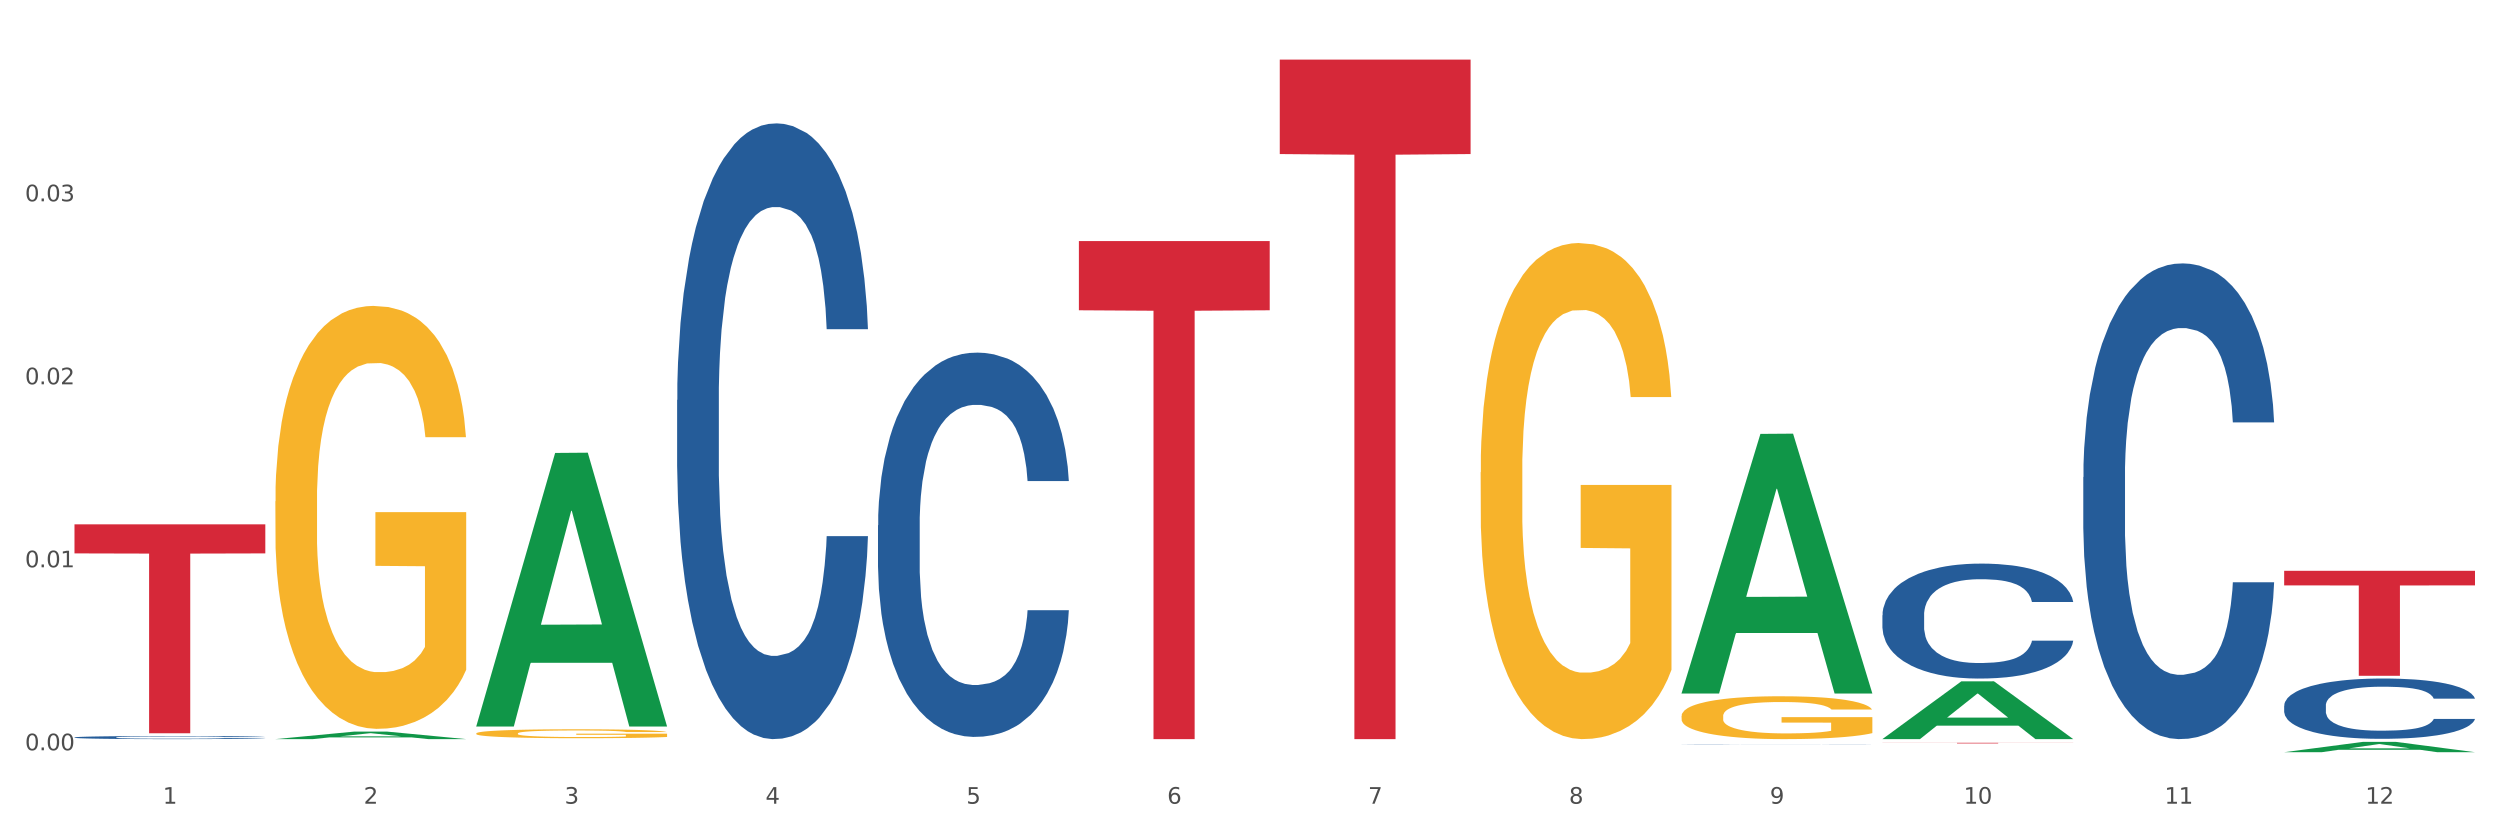 <?xml version="1.0" encoding="utf-8" standalone="no"?>
<!DOCTYPE svg PUBLIC "-//W3C//DTD SVG 1.1//EN"
  "http://www.w3.org/Graphics/SVG/1.1/DTD/svg11.dtd">
<svg xmlns:xlink="http://www.w3.org/1999/xlink" width="1080pt" height="360pt" viewBox="0 0 1080 360" xmlns="http://www.w3.org/2000/svg" version="1.1">
 <rect x="0" y="0" width="1080" height="360" fill="#333333" stroke="none"/>
 <defs>
  <style type="text/css">*{stroke-linejoin: round; stroke-linecap: butt}</style>
 </defs>
 <g id="figure_1">
  <g id="patch_1">
   <path d="M 0 360 
L 1080 360 
L 1080 0 
L 0 0 
z
" style="fill: #ffffff; stroke: #ffffff; stroke-linejoin: miter"/>
  </g>
  <g id="axes_1">
   <g id="matplotlib.axis_1">
    <g id="xtick_1">
     <g id="text_1">
      <!-- 1 -->
      <g style="fill: #4d4d4d" transform="translate(70.342 347.204) scale(0.096 -0.096)">
       <defs>
        <path id="DejaVuSans-31" d="M 794 531 
L 1825 531 
L 1825 4091 
L 703 3866 
L 703 4441 
L 1819 4666 
L 2450 4666 
L 2450 531 
L 3481 531 
L 3481 0 
L 794 0 
L 794 531 
z
" transform="scale(0.016)"/>
       </defs>
       <use xlink:href="#DejaVuSans-31"/>
      </g>
     </g>
    </g>
    <g id="xtick_2">
     <g id="text_2">
      <!-- 2 -->
      <g style="fill: #4d4d4d" transform="translate(157.122 347.204) scale(0.096 -0.096)">
       <defs>
        <path id="DejaVuSans-32" d="M 1228 531 
L 3431 531 
L 3431 0 
L 469 0 
L 469 531 
Q 828 903 1448 1529 
Q 2069 2156 2228 2338 
Q 2531 2678 2651 2914 
Q 2772 3150 2772 3378 
Q 2772 3750 2511 3984 
Q 2250 4219 1831 4219 
Q 1534 4219 1204 4116 
Q 875 4013 500 3803 
L 500 4441 
Q 881 4594 1212 4672 
Q 1544 4750 1819 4750 
Q 2544 4750 2975 4387 
Q 3406 4025 3406 3419 
Q 3406 3131 3298 2873 
Q 3191 2616 2906 2266 
Q 2828 2175 2409 1742 
Q 1991 1309 1228 531 
z
" transform="scale(0.016)"/>
       </defs>
       <use xlink:href="#DejaVuSans-32"/>
      </g>
     </g>
    </g>
    <g id="xtick_3">
     <g id="text_3">
      <!-- 3 -->
      <g style="fill: #4d4d4d" transform="translate(243.902 347.204) scale(0.096 -0.096)">
       <defs>
        <path id="DejaVuSans-33" d="M 2597 2516 
Q 3050 2419 3304 2112 
Q 3559 1806 3559 1356 
Q 3559 666 3084 287 
Q 2609 -91 1734 -91 
Q 1441 -91 1130 -33 
Q 819 25 488 141 
L 488 750 
Q 750 597 1062 519 
Q 1375 441 1716 441 
Q 2309 441 2620 675 
Q 2931 909 2931 1356 
Q 2931 1769 2642 2001 
Q 2353 2234 1838 2234 
L 1294 2234 
L 1294 2753 
L 1863 2753 
Q 2328 2753 2575 2939 
Q 2822 3125 2822 3475 
Q 2822 3834 2567 4026 
Q 2313 4219 1838 4219 
Q 1578 4219 1281 4162 
Q 984 4106 628 3988 
L 628 4550 
Q 988 4650 1302 4700 
Q 1616 4750 1894 4750 
Q 2613 4750 3031 4423 
Q 3450 4097 3450 3541 
Q 3450 3153 3228 2886 
Q 3006 2619 2597 2516 
z
" transform="scale(0.016)"/>
       </defs>
       <use xlink:href="#DejaVuSans-33"/>
      </g>
     </g>
    </g>
    <g id="xtick_4">
     <g id="text_4">
      <!-- 4 -->
      <g style="fill: #4d4d4d" transform="translate(330.683 347.204) scale(0.096 -0.096)">
       <defs>
        <path id="DejaVuSans-34" d="M 2419 4116 
L 825 1625 
L 2419 1625 
L 2419 4116 
z
M 2253 4666 
L 3047 4666 
L 3047 1625 
L 3713 1625 
L 3713 1100 
L 3047 1100 
L 3047 0 
L 2419 0 
L 2419 1100 
L 313 1100 
L 313 1709 
L 2253 4666 
z
" transform="scale(0.016)"/>
       </defs>
       <use xlink:href="#DejaVuSans-34"/>
      </g>
     </g>
    </g>
    <g id="xtick_5">
     <g id="text_5">
      <!-- 5 -->
      <g style="fill: #4d4d4d" transform="translate(417.463 347.204) scale(0.096 -0.096)">
       <defs>
        <path id="DejaVuSans-35" d="M 691 4666 
L 3169 4666 
L 3169 4134 
L 1269 4134 
L 1269 2991 
Q 1406 3038 1543 3061 
Q 1681 3084 1819 3084 
Q 2600 3084 3056 2656 
Q 3513 2228 3513 1497 
Q 3513 744 3044 326 
Q 2575 -91 1722 -91 
Q 1428 -91 1123 -41 
Q 819 9 494 109 
L 494 744 
Q 775 591 1075 516 
Q 1375 441 1709 441 
Q 2250 441 2565 725 
Q 2881 1009 2881 1497 
Q 2881 1984 2565 2268 
Q 2250 2553 1709 2553 
Q 1456 2553 1204 2497 
Q 953 2441 691 2322 
L 691 4666 
z
" transform="scale(0.016)"/>
       </defs>
       <use xlink:href="#DejaVuSans-35"/>
      </g>
     </g>
    </g>
    <g id="xtick_6">
     <g id="text_6">
      <!-- 6 -->
      <g style="fill: #4d4d4d" transform="translate(504.243 347.204) scale(0.096 -0.096)">
       <defs>
        <path id="DejaVuSans-36" d="M 2113 2584 
Q 1688 2584 1439 2293 
Q 1191 2003 1191 1497 
Q 1191 994 1439 701 
Q 1688 409 2113 409 
Q 2538 409 2786 701 
Q 3034 994 3034 1497 
Q 3034 2003 2786 2293 
Q 2538 2584 2113 2584 
z
M 3366 4563 
L 3366 3988 
Q 3128 4100 2886 4159 
Q 2644 4219 2406 4219 
Q 1781 4219 1451 3797 
Q 1122 3375 1075 2522 
Q 1259 2794 1537 2939 
Q 1816 3084 2150 3084 
Q 2853 3084 3261 2657 
Q 3669 2231 3669 1497 
Q 3669 778 3244 343 
Q 2819 -91 2113 -91 
Q 1303 -91 875 529 
Q 447 1150 447 2328 
Q 447 3434 972 4092 
Q 1497 4750 2381 4750 
Q 2619 4750 2861 4703 
Q 3103 4656 3366 4563 
z
" transform="scale(0.016)"/>
       </defs>
       <use xlink:href="#DejaVuSans-36"/>
      </g>
     </g>
    </g>
    <g id="xtick_7">
     <g id="text_7">
      <!-- 7 -->
      <g style="fill: #4d4d4d" transform="translate(591.024 347.204) scale(0.096 -0.096)">
       <defs>
        <path id="DejaVuSans-37" d="M 525 4666 
L 3525 4666 
L 3525 4397 
L 1831 0 
L 1172 0 
L 2766 4134 
L 525 4134 
L 525 4666 
z
" transform="scale(0.016)"/>
       </defs>
       <use xlink:href="#DejaVuSans-37"/>
      </g>
     </g>
    </g>
    <g id="xtick_8">
     <g id="text_8">
      <!-- 8 -->
      <g style="fill: #4d4d4d" transform="translate(677.804 347.204) scale(0.096 -0.096)">
       <defs>
        <path id="DejaVuSans-38" d="M 2034 2216 
Q 1584 2216 1326 1975 
Q 1069 1734 1069 1313 
Q 1069 891 1326 650 
Q 1584 409 2034 409 
Q 2484 409 2743 651 
Q 3003 894 3003 1313 
Q 3003 1734 2745 1975 
Q 2488 2216 2034 2216 
z
M 1403 2484 
Q 997 2584 770 2862 
Q 544 3141 544 3541 
Q 544 4100 942 4425 
Q 1341 4750 2034 4750 
Q 2731 4750 3128 4425 
Q 3525 4100 3525 3541 
Q 3525 3141 3298 2862 
Q 3072 2584 2669 2484 
Q 3125 2378 3379 2068 
Q 3634 1759 3634 1313 
Q 3634 634 3220 271 
Q 2806 -91 2034 -91 
Q 1263 -91 848 271 
Q 434 634 434 1313 
Q 434 1759 690 2068 
Q 947 2378 1403 2484 
z
M 1172 3481 
Q 1172 3119 1398 2916 
Q 1625 2713 2034 2713 
Q 2441 2713 2670 2916 
Q 2900 3119 2900 3481 
Q 2900 3844 2670 4047 
Q 2441 4250 2034 4250 
Q 1625 4250 1398 4047 
Q 1172 3844 1172 3481 
z
" transform="scale(0.016)"/>
       </defs>
       <use xlink:href="#DejaVuSans-38"/>
      </g>
     </g>
    </g>
    <g id="xtick_9">
     <g id="text_9">
      <!-- 9 -->
      <g style="fill: #4d4d4d" transform="translate(764.584 347.204) scale(0.096 -0.096)">
       <defs>
        <path id="DejaVuSans-39" d="M 703 97 
L 703 672 
Q 941 559 1184 500 
Q 1428 441 1663 441 
Q 2288 441 2617 861 
Q 2947 1281 2994 2138 
Q 2813 1869 2534 1725 
Q 2256 1581 1919 1581 
Q 1219 1581 811 2004 
Q 403 2428 403 3163 
Q 403 3881 828 4315 
Q 1253 4750 1959 4750 
Q 2769 4750 3195 4129 
Q 3622 3509 3622 2328 
Q 3622 1225 3098 567 
Q 2575 -91 1691 -91 
Q 1453 -91 1209 -44 
Q 966 3 703 97 
z
M 1959 2075 
Q 2384 2075 2632 2365 
Q 2881 2656 2881 3163 
Q 2881 3666 2632 3958 
Q 2384 4250 1959 4250 
Q 1534 4250 1286 3958 
Q 1038 3666 1038 3163 
Q 1038 2656 1286 2365 
Q 1534 2075 1959 2075 
z
" transform="scale(0.016)"/>
       </defs>
       <use xlink:href="#DejaVuSans-39"/>
      </g>
     </g>
    </g>
    <g id="xtick_10">
     <g id="text_10">
      <!-- 10 -->
      <g style="fill: #4d4d4d" transform="translate(848.311 347.204) scale(0.096 -0.096)">
       <defs>
        <path id="DejaVuSans-30" d="M 2034 4250 
Q 1547 4250 1301 3770 
Q 1056 3291 1056 2328 
Q 1056 1369 1301 889 
Q 1547 409 2034 409 
Q 2525 409 2770 889 
Q 3016 1369 3016 2328 
Q 3016 3291 2770 3770 
Q 2525 4250 2034 4250 
z
M 2034 4750 
Q 2819 4750 3233 4129 
Q 3647 3509 3647 2328 
Q 3647 1150 3233 529 
Q 2819 -91 2034 -91 
Q 1250 -91 836 529 
Q 422 1150 422 2328 
Q 422 3509 836 4129 
Q 1250 4750 2034 4750 
z
" transform="scale(0.016)"/>
       </defs>
       <use xlink:href="#DejaVuSans-31"/>
       <use xlink:href="#DejaVuSans-30" transform="translate(63.623 0)"/>
      </g>
     </g>
    </g>
    <g id="xtick_11">
     <g id="text_11">
      <!-- 11 -->
      <g style="fill: #4d4d4d" transform="translate(935.091 347.204) scale(0.096 -0.096)">
       <use xlink:href="#DejaVuSans-31"/>
       <use xlink:href="#DejaVuSans-31" transform="translate(63.623 0)"/>
      </g>
     </g>
    </g>
    <g id="xtick_12">
     <g id="text_12">
      <!-- 12 -->
      <g style="fill: #4d4d4d" transform="translate(1021.871 347.204) scale(0.096 -0.096)">
       <use xlink:href="#DejaVuSans-31"/>
       <use xlink:href="#DejaVuSans-32" transform="translate(63.623 0)"/>
      </g>
     </g>
    </g>
    <g id="xtick_13"/>
    <g id="xtick_14"/>
    <g id="xtick_15"/>
    <g id="xtick_16"/>
    <g id="xtick_17"/>
    <g id="xtick_18"/>
    <g id="xtick_19"/>
    <g id="xtick_20"/>
    <g id="xtick_21"/>
    <g id="xtick_22"/>
    <g id="xtick_23"/>
   </g>
   <g id="matplotlib.axis_2">
    <g id="ytick_1">
     <g id="text_13">
      <!-- 0.00 -->
      <g style="fill: #4d4d4d" transform="translate(10.8 324.126) scale(0.096 -0.096)">
       <defs>
        <path id="DejaVuSans-2e" d="M 684 794 
L 1344 794 
L 1344 0 
L 684 0 
L 684 794 
z
" transform="scale(0.016)"/>
       </defs>
       <use xlink:href="#DejaVuSans-30"/>
       <use xlink:href="#DejaVuSans-2e" transform="translate(63.623 0)"/>
       <use xlink:href="#DejaVuSans-30" transform="translate(95.41 0)"/>
       <use xlink:href="#DejaVuSans-30" transform="translate(159.033 0)"/>
      </g>
     </g>
    </g>
    <g id="ytick_2">
     <g id="text_14">
      <!-- 0.01 -->
      <g style="fill: #4d4d4d" transform="translate(10.8 245.072) scale(0.096 -0.096)">
       <use xlink:href="#DejaVuSans-30"/>
       <use xlink:href="#DejaVuSans-2e" transform="translate(63.623 0)"/>
       <use xlink:href="#DejaVuSans-30" transform="translate(95.41 0)"/>
       <use xlink:href="#DejaVuSans-31" transform="translate(159.033 0)"/>
      </g>
     </g>
    </g>
    <g id="ytick_3">
     <g id="text_15">
      <!-- 0.02 -->
      <g style="fill: #4d4d4d" transform="translate(10.8 166.018) scale(0.096 -0.096)">
       <use xlink:href="#DejaVuSans-30"/>
       <use xlink:href="#DejaVuSans-2e" transform="translate(63.623 0)"/>
       <use xlink:href="#DejaVuSans-30" transform="translate(95.41 0)"/>
       <use xlink:href="#DejaVuSans-32" transform="translate(159.033 0)"/>
      </g>
     </g>
    </g>
    <g id="ytick_4">
     <g id="text_16">
      <!-- 0.03 -->
      <g style="fill: #4d4d4d" transform="translate(10.8 86.965) scale(0.096 -0.096)">
       <use xlink:href="#DejaVuSans-30"/>
       <use xlink:href="#DejaVuSans-2e" transform="translate(63.623 0)"/>
       <use xlink:href="#DejaVuSans-30" transform="translate(95.41 0)"/>
       <use xlink:href="#DejaVuSans-33" transform="translate(159.033 0)"/>
      </g>
     </g>
    </g>
    <g id="ytick_5"/>
    <g id="ytick_6"/>
    <g id="ytick_7"/>
    <g id="ytick_8"/>
   </g>
   <g id="PolyCollection_1">
    <path d="M 118.955 319.293 
L 119.04 319.29 
L 153.037 316.05 
L 167.145 316.047 
L 201.397 319.299 
L 185.078 319.299 
L 177.684 318.542 
L 142.583 318.542 
L 142.328 318.554 
L 135.189 319.299 
L 118.955 319.299 
L 118.955 319.293 
L 147.002 318.09 
L 173.265 318.087 
L 160.261 316.74 
L 160.091 316.734 
L 159.921 316.743 
L 146.917 318.087 
L 147.002 318.09 
L 118.955 319.293 
z
" clip-path="url(#pabccce915e)" style="fill: #109648"/>
    <path d="M 726.418 309.34 
L 726.515 309.323 
L 726.515 308.714 
L 726.71 308.19 
L 727.683 306.921 
L 729.143 305.873 
L 730.214 305.315 
L 731.284 304.858 
L 732.55 304.402 
L 734.107 303.928 
L 736.93 303.235 
L 738.682 302.88 
L 740.823 302.508 
L 744.716 301.967 
L 747.539 301.662 
L 750.459 301.409 
L 755.228 301.104 
L 758.343 300.969 
L 761.652 300.868 
L 765.643 300.8 
L 768.66 300.783 
L 775.279 300.834 
L 780.924 300.986 
L 783.65 301.104 
L 787.154 301.307 
L 789.003 301.443 
L 792.02 301.713 
L 795.135 302.068 
L 797.276 302.373 
L 800.488 302.948 
L 802.922 303.523 
L 805.16 304.233 
L 806.328 304.723 
L 807.204 305.18 
L 807.983 305.704 
L 808.762 306.533 
L 791.242 306.533 
L 790.56 305.941 
L 789.49 305.383 
L 787.932 304.842 
L 786.57 304.503 
L 784.234 304.081 
L 782.092 303.81 
L 779.854 303.607 
L 777.128 303.438 
L 774.987 303.353 
L 771.97 303.286 
L 766.032 303.303 
L 762.042 303.438 
L 759.316 303.607 
L 757.564 303.759 
L 756.007 303.928 
L 754.255 304.165 
L 752.211 304.52 
L 750.751 304.842 
L 749.291 305.247 
L 748.123 305.653 
L 747.052 306.127 
L 746.176 306.634 
L 745.495 307.158 
L 744.911 307.801 
L 744.424 308.866 
L 744.424 311.183 
L 744.619 311.707 
L 745.106 312.4 
L 745.69 312.924 
L 746.663 313.55 
L 747.539 313.973 
L 749.194 314.582 
L 751.043 315.089 
L 752.503 315.41 
L 753.963 315.681 
L 756.494 316.053 
L 759.316 316.357 
L 761.75 316.543 
L 765.059 316.712 
L 767.298 316.78 
L 769.244 316.814 
L 774.014 316.814 
L 777.42 316.763 
L 781.216 316.645 
L 784.136 316.492 
L 786.57 316.306 
L 789.295 316.002 
L 791.047 315.715 
L 791.047 312.18 
L 769.634 312.163 
L 769.634 309.813 
L 808.859 309.813 
L 808.859 316.712 
L 807.204 317.067 
L 805.355 317.389 
L 803.408 317.676 
L 800.488 318.031 
L 796.984 318.369 
L 793.87 318.606 
L 790.56 318.809 
L 786.667 318.995 
L 781.606 319.164 
L 778.491 319.232 
L 774.598 319.283 
L 770.023 319.299 
L 766.032 319.266 
L 762.139 319.181 
L 758.051 319.029 
L 754.06 318.809 
L 751.043 318.589 
L 748.026 318.319 
L 744.814 317.964 
L 742.283 317.625 
L 740.336 317.321 
L 738.195 316.932 
L 735.859 316.425 
L 734.107 315.968 
L 732.55 315.495 
L 730.895 314.886 
L 729.727 314.362 
L 728.559 313.702 
L 727.878 313.212 
L 727.099 312.451 
L 726.515 311.386 
L 726.418 309.34 
z
" clip-path="url(#pabccce915e)" style="fill: #f7b32b"/>
    <path d="M 986.759 246.577 
L 1069.2 246.577 
L 1069.2 252.881 
L 1036.77 252.924 
L 1036.77 291.939 
L 1018.993 291.939 
L 1018.993 252.924 
L 986.759 252.881 
L 986.759 246.62 
L 986.759 246.577 
z
" clip-path="url(#pabccce915e)" style="fill: #d62839"/>
    <path d="M 813.198 320.881 
L 895.639 320.881 
L 895.639 320.92 
L 863.21 320.92 
L 863.21 321.162 
L 845.432 321.162 
L 845.432 320.92 
L 813.198 320.92 
L 813.198 320.881 
L 813.198 320.881 
z
" clip-path="url(#pabccce915e)" style="fill: #d62839"/>
    <path d="M 552.857 25.759 
L 635.298 25.759 
L 635.298 66.552 
L 602.869 66.828 
L 602.869 319.299 
L 585.091 319.299 
L 585.091 66.828 
L 552.857 66.552 
L 552.857 26.035 
L 552.857 25.759 
z
" clip-path="url(#pabccce915e)" style="fill: #d62839"/>
    <path d="M 466.077 104.138 
L 548.518 104.138 
L 548.518 134.038 
L 516.088 134.24 
L 516.088 319.299 
L 498.311 319.299 
L 498.311 134.24 
L 466.077 134.038 
L 466.077 104.34 
L 466.077 104.138 
z
" clip-path="url(#pabccce915e)" style="fill: #d62839"/>
    <path d="M 32.175 226.525 
L 114.616 226.525 
L 114.616 239.067 
L 82.187 239.152 
L 82.187 316.775 
L 64.409 316.775 
L 64.409 239.152 
L 32.175 239.067 
L 32.175 226.61 
L 32.175 226.525 
z
" clip-path="url(#pabccce915e)" style="fill: #d62839"/>
    <path d="M 118.955 216.581 
L 119.053 216.414 
L 119.053 210.407 
L 119.247 205.234 
L 120.221 192.719 
L 121.681 182.373 
L 122.751 176.866 
L 123.822 172.361 
L 125.087 167.855 
L 126.645 163.183 
L 129.467 156.341 
L 131.219 152.837 
L 133.361 149.166 
L 137.254 143.826 
L 140.077 140.822 
L 142.997 138.319 
L 147.766 135.316 
L 150.881 133.981 
L 154.19 132.979 
L 158.181 132.312 
L 161.198 132.145 
L 167.817 132.646 
L 173.462 134.147 
L 176.187 135.316 
L 179.691 137.318 
L 181.541 138.653 
L 184.558 141.323 
L 187.673 144.827 
L 189.814 147.831 
L 193.026 153.504 
L 195.459 159.178 
L 197.698 166.186 
L 198.866 171.026 
L 199.742 175.531 
L 200.521 180.704 
L 201.299 188.881 
L 183.779 188.881 
L 183.098 183.04 
L 182.027 177.534 
L 180.47 172.194 
L 179.107 168.856 
L 176.771 164.685 
L 174.63 162.015 
L 172.391 160.012 
L 169.666 158.344 
L 167.525 157.509 
L 164.507 156.842 
L 158.57 157.009 
L 154.579 158.344 
L 151.854 160.012 
L 150.102 161.514 
L 148.545 163.183 
L 146.793 165.519 
L 144.749 169.023 
L 143.289 172.194 
L 141.829 176.199 
L 140.661 180.204 
L 139.59 184.876 
L 138.714 189.882 
L 138.033 195.055 
L 137.449 201.396 
L 136.962 211.909 
L 136.962 234.77 
L 137.157 239.943 
L 137.643 246.785 
L 138.227 251.958 
L 139.201 258.132 
L 140.077 262.304 
L 141.731 268.311 
L 143.581 273.317 
L 145.041 276.488 
L 146.501 279.157 
L 149.031 282.829 
L 151.854 285.832 
L 154.287 287.668 
L 157.597 289.337 
L 159.835 290.004 
L 161.782 290.338 
L 166.551 290.338 
L 169.958 289.837 
L 173.754 288.669 
L 176.674 287.167 
L 179.107 285.332 
L 181.833 282.328 
L 183.585 279.491 
L 183.585 244.615 
L 162.171 244.449 
L 162.171 221.254 
L 201.397 221.254 
L 201.397 289.337 
L 199.742 292.841 
L 197.893 296.011 
L 195.946 298.848 
L 193.026 302.352 
L 189.522 305.69 
L 186.407 308.026 
L 183.098 310.028 
L 179.205 311.864 
L 174.143 313.533 
L 171.029 314.2 
L 167.135 314.701 
L 162.561 314.868 
L 158.57 314.534 
L 154.677 313.7 
L 150.589 312.198 
L 146.598 310.028 
L 143.581 307.859 
L 140.563 305.189 
L 137.351 301.685 
L 134.821 298.348 
L 132.874 295.344 
L 130.733 291.506 
L 128.397 286.5 
L 126.645 281.994 
L 125.087 277.322 
L 123.433 271.315 
L 122.265 266.142 
L 121.097 259.634 
L 120.415 254.794 
L 119.637 247.285 
L 119.053 236.772 
L 118.955 216.581 
z
" clip-path="url(#pabccce915e)" style="fill: #f7b32b"/>
    <path d="M 32.175 318.559 
L 32.272 318.557 
L 32.272 318.523 
L 32.565 318.476 
L 33.637 318.39 
L 35.001 318.325 
L 37.34 318.249 
L 38.607 318.217 
L 40.263 318.181 
L 43.674 318.124 
L 47.572 318.074 
L 50.3 318.047 
L 52.347 318.03 
L 56.927 317.999 
L 59.558 317.986 
L 62.287 317.975 
L 64.625 317.967 
L 68.523 317.959 
L 71.642 317.955 
L 75.247 317.954 
L 78.268 317.955 
L 82.263 317.96 
L 88.11 317.975 
L 90.352 317.983 
L 93.373 317.998 
L 96.491 318.018 
L 99.025 318.038 
L 101.948 318.066 
L 104.969 318.103 
L 107.892 318.149 
L 109.939 318.192 
L 111.595 318.238 
L 113.057 318.293 
L 114.129 318.353 
L 114.616 318.404 
L 96.783 318.404 
L 96.296 318.358 
L 95.322 318.309 
L 94.347 318.276 
L 93.275 318.249 
L 91.619 318.218 
L 90.157 318.198 
L 87.721 318.175 
L 85.479 318.16 
L 83.628 318.152 
L 81.386 318.144 
L 76.611 318.137 
L 73.201 318.137 
L 71.057 318.139 
L 68.426 318.146 
L 66.184 318.154 
L 63.553 318.169 
L 61.507 318.185 
L 59.461 318.206 
L 58.291 318.221 
L 56.537 318.248 
L 55.368 318.27 
L 53.809 318.308 
L 52.932 318.335 
L 51.372 318.405 
L 50.69 318.457 
L 50.398 318.492 
L 50.203 318.531 
L 50.203 318.723 
L 50.788 318.809 
L 51.275 318.846 
L 52.054 318.888 
L 53.516 318.942 
L 55.66 318.995 
L 57.901 319.033 
L 59.753 319.056 
L 61.507 319.073 
L 63.261 319.087 
L 65.405 319.099 
L 67.159 319.107 
L 69.79 319.114 
L 72.908 319.118 
L 75.345 319.118 
L 80.314 319.111 
L 82.556 319.105 
L 84.7 319.097 
L 87.038 319.083 
L 88.89 319.068 
L 89.962 319.057 
L 91.716 319.034 
L 93.08 319.009 
L 94.25 318.981 
L 95.029 318.957 
L 95.906 318.92 
L 96.588 318.878 
L 96.783 318.856 
L 114.616 318.856 
L 114.227 318.9 
L 113.544 318.943 
L 112.18 319.001 
L 111.108 319.034 
L 109.452 319.075 
L 107.697 319.109 
L 105.261 319.147 
L 103.02 319.175 
L 100.681 319.2 
L 98.148 319.222 
L 93.567 319.253 
L 91.911 319.261 
L 88.403 319.276 
L 85.674 319.285 
L 81.679 319.293 
L 77.586 319.298 
L 73.298 319.299 
L 69.498 319.297 
L 65.307 319.29 
L 62.676 319.282 
L 59.753 319.271 
L 56.342 319.254 
L 53.126 319.233 
L 50.105 319.209 
L 47.279 319.18 
L 44.648 319.148 
L 41.238 319.095 
L 38.704 319.044 
L 36.853 318.996 
L 35.586 318.955 
L 34.319 318.904 
L 33.637 318.868 
L 32.565 318.782 
L 32.175 318.702 
L 32.175 318.559 
z
" clip-path="url(#pabccce915e)" style="fill: #255c99"/>
    <path d="M 639.637 204.017 
L 639.735 203.821 
L 639.735 196.775 
L 639.929 190.708 
L 640.903 176.028 
L 642.363 163.893 
L 643.433 157.434 
L 644.504 152.15 
L 645.769 146.865 
L 647.327 141.385 
L 650.149 133.36 
L 651.901 129.25 
L 654.043 124.944 
L 657.936 118.68 
L 660.759 115.157 
L 663.679 112.221 
L 668.448 108.698 
L 671.563 107.133 
L 674.872 105.958 
L 678.863 105.175 
L 681.88 104.98 
L 688.499 105.567 
L 694.144 107.328 
L 696.869 108.698 
L 700.373 111.047 
L 702.223 112.613 
L 705.24 115.745 
L 708.355 119.855 
L 710.496 123.378 
L 713.708 130.033 
L 716.141 136.687 
L 718.38 144.908 
L 719.548 150.584 
L 720.424 155.868 
L 721.203 161.936 
L 721.981 171.526 
L 704.461 171.526 
L 703.78 164.676 
L 702.709 158.217 
L 701.152 151.954 
L 699.789 148.039 
L 697.453 143.146 
L 695.312 140.015 
L 693.073 137.666 
L 690.348 135.709 
L 688.207 134.73 
L 685.189 133.947 
L 679.252 134.143 
L 675.261 135.709 
L 672.536 137.666 
L 670.784 139.427 
L 669.227 141.385 
L 667.475 144.125 
L 665.431 148.235 
L 663.971 151.954 
L 662.511 156.651 
L 661.343 161.349 
L 660.272 166.829 
L 659.396 172.701 
L 658.715 178.768 
L 658.131 186.206 
L 657.644 198.537 
L 657.644 225.351 
L 657.839 231.419 
L 658.325 239.443 
L 658.909 245.511 
L 659.883 252.753 
L 660.759 257.646 
L 662.413 264.692 
L 664.263 270.564 
L 665.723 274.283 
L 667.183 277.414 
L 669.713 281.72 
L 672.536 285.243 
L 674.969 287.396 
L 678.279 289.353 
L 680.517 290.136 
L 682.464 290.528 
L 687.233 290.528 
L 690.64 289.941 
L 694.436 288.571 
L 697.356 286.809 
L 699.789 284.656 
L 702.515 281.133 
L 704.267 277.806 
L 704.267 236.899 
L 682.853 236.703 
L 682.853 209.497 
L 722.079 209.497 
L 722.079 289.353 
L 720.424 293.464 
L 718.575 297.182 
L 716.628 300.51 
L 713.708 304.62 
L 710.204 308.535 
L 707.089 311.275 
L 703.78 313.623 
L 699.887 315.776 
L 694.825 317.734 
L 691.711 318.517 
L 687.817 319.104 
L 683.243 319.299 
L 679.252 318.908 
L 675.359 317.929 
L 671.271 316.168 
L 667.28 313.623 
L 664.263 311.079 
L 661.245 307.947 
L 658.033 303.837 
L 655.503 299.923 
L 653.556 296.4 
L 651.415 291.898 
L 649.079 286.026 
L 647.327 280.741 
L 645.769 275.261 
L 644.115 268.215 
L 642.947 262.148 
L 641.779 254.514 
L 641.097 248.838 
L 640.319 240.03 
L 639.735 227.7 
L 639.637 204.017 
z
" clip-path="url(#pabccce915e)" style="fill: #f7b32b"/>
    <path d="M 379.296 226.925 
L 379.394 226.774 
L 379.394 222.528 
L 379.686 216.767 
L 380.758 206.153 
L 382.122 198.118 
L 384.461 188.717 
L 385.728 184.775 
L 387.385 180.378 
L 390.795 173.252 
L 394.693 167.187 
L 397.422 163.852 
L 399.468 161.729 
L 404.048 157.939 
L 406.679 156.271 
L 409.408 154.906 
L 411.747 153.996 
L 415.645 152.935 
L 418.763 152.48 
L 422.369 152.329 
L 425.389 152.48 
L 429.385 153.087 
L 435.232 154.906 
L 437.473 155.967 
L 440.494 157.787 
L 443.612 160.213 
L 446.146 162.639 
L 449.069 166.126 
L 452.09 170.675 
L 455.014 176.436 
L 457.06 181.743 
L 458.717 187.353 
L 460.178 194.176 
L 461.25 201.605 
L 461.738 207.821 
L 443.905 207.821 
L 443.417 202.211 
L 442.443 196.147 
L 441.468 192.053 
L 440.396 188.717 
L 438.74 184.927 
L 437.278 182.501 
L 434.842 179.62 
L 432.601 177.801 
L 430.749 176.739 
L 428.508 175.83 
L 423.733 174.92 
L 420.322 174.92 
L 418.178 175.223 
L 415.547 175.981 
L 413.306 177.043 
L 410.675 178.862 
L 408.628 180.833 
L 406.582 183.411 
L 405.413 185.23 
L 403.658 188.566 
L 402.489 191.295 
L 400.93 195.995 
L 400.053 199.331 
L 398.494 207.973 
L 397.812 214.341 
L 397.519 218.738 
L 397.324 223.59 
L 397.324 247.242 
L 397.909 257.856 
L 398.396 262.404 
L 399.176 267.559 
L 400.638 274.231 
L 402.781 280.75 
L 405.023 285.45 
L 406.874 288.331 
L 408.628 290.454 
L 410.382 292.122 
L 412.526 293.638 
L 414.28 294.548 
L 416.911 295.457 
L 420.03 295.912 
L 422.466 295.912 
L 427.436 295.154 
L 429.677 294.396 
L 431.821 293.335 
L 434.16 291.667 
L 436.011 289.847 
L 437.083 288.483 
L 438.837 285.602 
L 440.202 282.57 
L 441.371 279.082 
L 442.151 276.05 
L 443.028 271.501 
L 443.71 266.346 
L 443.905 263.617 
L 461.738 263.617 
L 461.348 269.075 
L 460.666 274.382 
L 459.301 281.508 
L 458.23 285.602 
L 456.573 290.605 
L 454.819 294.851 
L 452.383 299.551 
L 450.141 303.038 
L 447.803 306.071 
L 445.269 308.8 
L 440.689 312.59 
L 439.032 313.652 
L 435.524 315.471 
L 432.795 316.532 
L 428.8 317.594 
L 424.707 318.2 
L 420.42 318.352 
L 416.619 318.049 
L 412.429 317.139 
L 409.798 316.229 
L 406.874 314.865 
L 403.464 312.742 
L 400.248 310.164 
L 397.227 307.132 
L 394.401 303.645 
L 391.77 299.703 
L 388.359 293.183 
L 385.825 286.815 
L 383.974 280.902 
L 382.707 275.898 
L 381.44 269.53 
L 380.758 265.133 
L 379.686 254.52 
L 379.296 244.665 
L 379.296 226.925 
z
" clip-path="url(#pabccce915e)" style="fill: #255c99"/>
    <path d="M 726.418 321.478 
L 726.515 321.478 
L 726.515 321.475 
L 726.807 321.471 
L 727.879 321.464 
L 729.244 321.458 
L 731.582 321.452 
L 732.849 321.449 
L 734.506 321.446 
L 737.917 321.441 
L 741.815 321.437 
L 744.543 321.435 
L 746.589 321.433 
L 751.17 321.431 
L 753.801 321.43 
L 756.529 321.429 
L 758.868 321.428 
L 762.766 321.427 
L 765.884 321.427 
L 769.49 321.427 
L 772.511 321.427 
L 776.506 321.427 
L 782.353 321.429 
L 784.594 321.429 
L 787.615 321.431 
L 790.734 321.432 
L 793.267 321.434 
L 796.191 321.436 
L 799.212 321.439 
L 802.135 321.443 
L 804.181 321.447 
L 805.838 321.451 
L 807.3 321.456 
L 808.372 321.461 
L 808.859 321.465 
L 791.026 321.465 
L 790.539 321.461 
L 789.564 321.457 
L 788.59 321.454 
L 787.518 321.452 
L 785.861 321.449 
L 784.399 321.448 
L 781.963 321.446 
L 779.722 321.444 
L 777.87 321.444 
L 775.629 321.443 
L 770.854 321.442 
L 767.443 321.442 
L 765.3 321.443 
L 762.668 321.443 
L 760.427 321.444 
L 757.796 321.445 
L 755.75 321.446 
L 753.703 321.448 
L 752.534 321.45 
L 750.78 321.452 
L 749.61 321.454 
L 748.051 321.457 
L 747.174 321.459 
L 745.615 321.465 
L 744.933 321.47 
L 744.641 321.473 
L 744.446 321.476 
L 744.446 321.492 
L 745.03 321.5 
L 745.518 321.503 
L 746.297 321.506 
L 747.759 321.511 
L 749.903 321.515 
L 752.144 321.519 
L 753.996 321.521 
L 755.75 321.522 
L 757.504 321.523 
L 759.648 321.524 
L 761.402 321.525 
L 764.033 321.526 
L 767.151 321.526 
L 769.587 321.526 
L 774.557 321.525 
L 776.798 321.525 
L 778.942 321.524 
L 781.281 321.523 
L 783.133 321.522 
L 784.205 321.521 
L 785.959 321.519 
L 787.323 321.517 
L 788.492 321.514 
L 789.272 321.512 
L 790.149 321.509 
L 790.831 321.505 
L 791.026 321.504 
L 808.859 321.504 
L 808.469 321.507 
L 807.787 321.511 
L 806.423 321.516 
L 805.351 321.519 
L 803.694 321.522 
L 801.94 321.525 
L 799.504 321.528 
L 797.263 321.531 
L 794.924 321.533 
L 792.39 321.535 
L 787.81 321.537 
L 786.154 321.538 
L 782.645 321.539 
L 779.917 321.54 
L 775.921 321.541 
L 771.829 321.541 
L 767.541 321.541 
L 763.74 321.541 
L 759.55 321.54 
L 756.919 321.54 
L 753.996 321.539 
L 750.585 321.537 
L 747.369 321.536 
L 744.348 321.534 
L 741.522 321.531 
L 738.891 321.528 
L 735.48 321.524 
L 732.947 321.52 
L 731.095 321.516 
L 729.828 321.512 
L 728.562 321.508 
L 727.879 321.505 
L 726.807 321.497 
L 726.418 321.491 
L 726.418 321.478 
z
" clip-path="url(#pabccce915e)" style="fill: #255c99"/>
    <path d="M 813.198 265.79 
L 813.295 265.744 
L 813.295 264.474 
L 813.588 262.751 
L 814.66 259.575 
L 816.024 257.171 
L 818.363 254.359 
L 819.63 253.18 
L 821.286 251.864 
L 824.697 249.732 
L 828.595 247.918 
L 831.323 246.92 
L 833.37 246.285 
L 837.95 245.151 
L 840.581 244.652 
L 843.31 244.244 
L 845.648 243.972 
L 849.546 243.654 
L 852.665 243.518 
L 856.27 243.473 
L 859.291 243.518 
L 863.286 243.699 
L 869.133 244.244 
L 871.375 244.561 
L 874.396 245.106 
L 877.514 245.831 
L 880.048 246.557 
L 882.971 247.6 
L 885.992 248.961 
L 888.915 250.685 
L 890.962 252.272 
L 892.618 253.951 
L 894.08 255.992 
L 895.152 258.215 
L 895.639 260.074 
L 877.806 260.074 
L 877.319 258.396 
L 876.345 256.582 
L 875.37 255.357 
L 874.298 254.359 
L 872.642 253.225 
L 871.18 252.499 
L 868.744 251.637 
L 866.502 251.093 
L 864.651 250.776 
L 862.409 250.503 
L 857.634 250.231 
L 854.224 250.231 
L 852.08 250.322 
L 849.449 250.549 
L 847.207 250.866 
L 844.576 251.411 
L 842.53 252 
L 840.484 252.771 
L 839.314 253.316 
L 837.56 254.314 
L 836.391 255.13 
L 834.832 256.536 
L 833.955 257.534 
L 832.395 260.12 
L 831.713 262.025 
L 831.421 263.34 
L 831.226 264.792 
L 831.226 271.868 
L 831.811 275.043 
L 832.298 276.404 
L 833.077 277.946 
L 834.539 279.942 
L 836.683 281.893 
L 838.924 283.299 
L 840.776 284.161 
L 842.53 284.796 
L 844.284 285.295 
L 846.428 285.748 
L 848.182 286.02 
L 850.813 286.292 
L 853.931 286.429 
L 856.368 286.429 
L 861.338 286.202 
L 863.579 285.975 
L 865.723 285.657 
L 868.061 285.158 
L 869.913 284.614 
L 870.985 284.206 
L 872.739 283.344 
L 874.103 282.437 
L 875.273 281.394 
L 876.052 280.486 
L 876.929 279.126 
L 877.611 277.583 
L 877.806 276.767 
L 895.639 276.767 
L 895.25 278.4 
L 894.567 279.987 
L 893.203 282.119 
L 892.131 283.344 
L 890.475 284.841 
L 888.72 286.111 
L 886.284 287.517 
L 884.043 288.56 
L 881.704 289.468 
L 879.171 290.284 
L 874.59 291.418 
L 872.934 291.736 
L 869.426 292.28 
L 866.697 292.597 
L 862.702 292.915 
L 858.609 293.096 
L 854.321 293.142 
L 850.521 293.051 
L 846.33 292.779 
L 843.699 292.507 
L 840.776 292.099 
L 837.365 291.463 
L 834.149 290.692 
L 831.129 289.785 
L 828.303 288.742 
L 825.671 287.563 
L 822.261 285.612 
L 819.727 283.707 
L 817.876 281.938 
L 816.609 280.441 
L 815.342 278.536 
L 814.66 277.22 
L 813.588 274.045 
L 813.198 271.097 
L 813.198 265.79 
z
" clip-path="url(#pabccce915e)" style="fill: #255c99"/>
    <path d="M 292.516 172.816 
L 292.613 172.573 
L 292.613 165.771 
L 292.906 156.54 
L 293.978 139.536 
L 295.342 126.661 
L 297.681 111.599 
L 298.948 105.283 
L 300.604 98.238 
L 304.015 86.821 
L 307.913 77.104 
L 310.641 71.76 
L 312.688 68.359 
L 317.268 62.286 
L 319.899 59.613 
L 322.628 57.427 
L 324.966 55.97 
L 328.864 54.269 
L 331.983 53.54 
L 335.588 53.297 
L 338.609 53.54 
L 342.604 54.512 
L 348.451 57.427 
L 350.693 59.128 
L 353.714 62.043 
L 356.832 65.929 
L 359.366 69.816 
L 362.289 75.404 
L 365.31 82.691 
L 368.233 91.922 
L 370.28 100.425 
L 371.936 109.413 
L 373.398 120.345 
L 374.47 132.248 
L 374.957 142.208 
L 357.124 142.208 
L 356.637 133.22 
L 355.663 123.503 
L 354.688 116.944 
L 353.616 111.599 
L 351.96 105.526 
L 350.498 101.639 
L 348.062 97.024 
L 345.82 94.109 
L 343.969 92.408 
L 341.727 90.951 
L 336.952 89.493 
L 333.542 89.493 
L 331.398 89.979 
L 328.767 91.194 
L 326.525 92.894 
L 323.894 95.809 
L 321.848 98.967 
L 319.802 103.097 
L 318.632 106.012 
L 316.878 111.356 
L 315.709 115.729 
L 314.15 123.26 
L 313.273 128.604 
L 311.713 142.451 
L 311.031 152.653 
L 310.739 159.698 
L 310.544 167.472 
L 310.544 205.368 
L 311.129 222.373 
L 311.616 229.66 
L 312.395 237.92 
L 313.857 248.609 
L 316.001 259.054 
L 318.242 266.585 
L 320.094 271.2 
L 321.848 274.601 
L 323.602 277.274 
L 325.746 279.703 
L 327.5 281.16 
L 330.131 282.618 
L 333.249 283.347 
L 335.686 283.347 
L 340.655 282.132 
L 342.897 280.917 
L 345.041 279.217 
L 347.379 276.545 
L 349.231 273.63 
L 350.303 271.443 
L 352.057 266.828 
L 353.421 261.969 
L 354.591 256.382 
L 355.37 251.524 
L 356.247 244.236 
L 356.929 235.976 
L 357.124 231.604 
L 374.957 231.604 
L 374.568 240.349 
L 373.885 248.851 
L 372.521 260.269 
L 371.449 266.828 
L 369.793 274.844 
L 368.038 281.646 
L 365.602 289.177 
L 363.361 294.764 
L 361.022 299.623 
L 358.489 303.995 
L 353.908 310.068 
L 352.252 311.769 
L 348.744 314.684 
L 346.015 316.384 
L 342.02 318.085 
L 337.927 319.057 
L 333.639 319.299 
L 329.839 318.814 
L 325.648 317.356 
L 323.017 315.899 
L 320.094 313.712 
L 316.683 310.311 
L 313.467 306.182 
L 310.447 301.323 
L 307.621 295.736 
L 304.989 289.42 
L 301.579 278.974 
L 299.045 268.771 
L 297.194 259.297 
L 295.927 251.281 
L 294.66 241.078 
L 293.978 234.033 
L 292.906 217.028 
L 292.516 201.238 
L 292.516 172.816 
z
" clip-path="url(#pabccce915e)" style="fill: #255c99"/>
    <path d="M 986.759 304.825 
L 986.856 304.802 
L 986.856 304.135 
L 987.148 303.231 
L 988.22 301.565 
L 989.585 300.304 
L 991.923 298.829 
L 993.19 298.21 
L 994.847 297.52 
L 998.258 296.402 
L 1002.156 295.45 
L 1004.884 294.926 
L 1006.93 294.593 
L 1011.511 293.998 
L 1014.142 293.737 
L 1016.87 293.522 
L 1019.209 293.38 
L 1023.107 293.213 
L 1026.225 293.142 
L 1029.831 293.118 
L 1032.852 293.142 
L 1036.847 293.237 
L 1042.694 293.522 
L 1044.935 293.689 
L 1047.956 293.975 
L 1051.075 294.355 
L 1053.608 294.736 
L 1056.532 295.283 
L 1059.553 295.997 
L 1062.476 296.901 
L 1064.522 297.734 
L 1066.179 298.615 
L 1067.641 299.686 
L 1068.713 300.852 
L 1069.2 301.827 
L 1051.367 301.827 
L 1050.88 300.947 
L 1049.905 299.995 
L 1048.931 299.352 
L 1047.859 298.829 
L 1046.202 298.234 
L 1044.74 297.853 
L 1042.304 297.401 
L 1040.063 297.116 
L 1038.211 296.949 
L 1035.97 296.806 
L 1031.195 296.663 
L 1027.784 296.663 
L 1025.641 296.711 
L 1023.009 296.83 
L 1020.768 296.997 
L 1018.137 297.282 
L 1016.091 297.592 
L 1014.044 297.996 
L 1012.875 298.282 
L 1011.121 298.805 
L 1009.951 299.233 
L 1008.392 299.971 
L 1007.515 300.495 
L 1005.956 301.851 
L 1005.274 302.85 
L 1004.982 303.541 
L 1004.787 304.302 
L 1004.787 308.014 
L 1005.371 309.68 
L 1005.859 310.394 
L 1006.638 311.203 
L 1008.1 312.25 
L 1010.244 313.273 
L 1012.485 314.011 
L 1014.337 314.463 
L 1016.091 314.796 
L 1017.845 315.058 
L 1019.989 315.296 
L 1021.743 315.438 
L 1024.374 315.581 
L 1027.492 315.653 
L 1029.928 315.653 
L 1034.898 315.534 
L 1037.139 315.415 
L 1039.283 315.248 
L 1041.622 314.986 
L 1043.474 314.701 
L 1044.546 314.487 
L 1046.3 314.035 
L 1047.664 313.559 
L 1048.833 313.011 
L 1049.613 312.535 
L 1050.49 311.821 
L 1051.172 311.012 
L 1051.367 310.584 
L 1069.2 310.584 
L 1068.81 311.441 
L 1068.128 312.274 
L 1066.764 313.392 
L 1065.692 314.035 
L 1064.035 314.82 
L 1062.281 315.486 
L 1059.845 316.224 
L 1057.604 316.771 
L 1055.265 317.247 
L 1052.731 317.675 
L 1048.151 318.27 
L 1046.495 318.437 
L 1042.986 318.722 
L 1040.258 318.889 
L 1036.262 319.055 
L 1032.17 319.151 
L 1027.882 319.174 
L 1024.081 319.127 
L 1019.891 318.984 
L 1017.26 318.841 
L 1014.337 318.627 
L 1010.926 318.294 
L 1007.71 317.889 
L 1004.689 317.414 
L 1001.863 316.866 
L 999.232 316.248 
L 995.821 315.224 
L 993.288 314.225 
L 991.436 313.297 
L 990.169 312.512 
L 988.903 311.512 
L 988.22 310.822 
L 987.148 309.156 
L 986.759 307.61 
L 986.759 304.825 
z
" clip-path="url(#pabccce915e)" style="fill: #255c99"/>
    <path d="M 205.736 313.645 
L 205.821 313.534 
L 239.817 195.671 
L 253.926 195.56 
L 288.177 313.867 
L 271.859 313.867 
L 264.464 286.318 
L 229.363 286.318 
L 229.108 286.762 
L 221.969 313.867 
L 205.736 313.867 
L 205.736 313.645 
L 233.783 269.877 
L 260.045 269.766 
L 247.041 220.776 
L 246.871 220.554 
L 246.701 220.888 
L 233.698 269.766 
L 233.783 269.877 
L 205.736 313.645 
z
" clip-path="url(#pabccce915e)" style="fill: #109648"/>
    <path d="M 899.978 206.127 
L 900.076 205.939 
L 900.076 200.684 
L 900.368 193.552 
L 901.44 180.414 
L 902.804 170.467 
L 905.143 158.831 
L 906.41 153.951 
L 908.067 148.508 
L 911.477 139.687 
L 915.375 132.18 
L 918.104 128.051 
L 920.15 125.424 
L 924.73 120.731 
L 927.361 118.667 
L 930.09 116.978 
L 932.429 115.852 
L 936.327 114.538 
L 939.445 113.975 
L 943.051 113.787 
L 946.071 113.975 
L 950.067 114.726 
L 955.914 116.978 
L 958.155 118.292 
L 961.176 120.544 
L 964.294 123.547 
L 966.828 126.55 
L 969.751 130.866 
L 972.772 136.497 
L 975.696 143.629 
L 977.742 150.198 
L 979.399 157.142 
L 980.86 165.588 
L 981.932 174.784 
L 982.42 182.479 
L 964.587 182.479 
L 964.099 175.535 
L 963.125 168.027 
L 962.15 162.96 
L 961.078 158.831 
L 959.422 154.139 
L 957.96 151.136 
L 955.524 147.57 
L 953.283 145.318 
L 951.431 144.004 
L 949.19 142.878 
L 944.415 141.752 
L 941.004 141.752 
L 938.86 142.127 
L 936.229 143.066 
L 933.988 144.379 
L 931.357 146.632 
L 929.31 149.072 
L 927.264 152.262 
L 926.095 154.514 
L 924.34 158.643 
L 923.171 162.022 
L 921.612 167.84 
L 920.735 171.969 
L 919.176 182.667 
L 918.494 190.549 
L 918.201 195.992 
L 918.006 201.998 
L 918.006 231.276 
L 918.591 244.414 
L 919.078 250.045 
L 919.858 256.426 
L 921.32 264.684 
L 923.463 272.754 
L 925.705 278.572 
L 927.556 282.138 
L 929.31 284.766 
L 931.064 286.83 
L 933.208 288.707 
L 934.962 289.833 
L 937.593 290.959 
L 940.712 291.522 
L 943.148 291.522 
L 948.118 290.584 
L 950.359 289.646 
L 952.503 288.332 
L 954.842 286.267 
L 956.693 284.015 
L 957.765 282.326 
L 959.519 278.76 
L 960.884 275.006 
L 962.053 270.69 
L 962.833 266.936 
L 963.71 261.306 
L 964.392 254.924 
L 964.587 251.546 
L 982.42 251.546 
L 982.03 258.303 
L 981.348 264.872 
L 979.983 273.693 
L 978.912 278.76 
L 977.255 284.954 
L 975.501 290.209 
L 973.065 296.027 
L 970.823 300.344 
L 968.485 304.097 
L 965.951 307.475 
L 961.371 312.168 
L 959.714 313.481 
L 956.206 315.734 
L 953.477 317.047 
L 949.482 318.361 
L 945.389 319.112 
L 941.102 319.299 
L 937.301 318.924 
L 933.111 317.798 
L 930.48 316.672 
L 927.556 314.983 
L 924.146 312.355 
L 920.93 309.165 
L 917.909 305.411 
L 915.083 301.094 
L 912.452 296.215 
L 909.041 288.144 
L 906.507 280.262 
L 904.656 272.942 
L 903.389 266.748 
L 902.122 258.866 
L 901.44 253.423 
L 900.368 240.285 
L 899.978 228.086 
L 899.978 206.127 
z
" clip-path="url(#pabccce915e)" style="fill: #255c99"/>
    <path d="M 813.198 319.253 
L 813.283 319.229 
L 847.279 294.344 
L 861.388 294.321 
L 895.639 319.299 
L 879.321 319.299 
L 871.927 313.483 
L 836.826 313.483 
L 836.571 313.577 
L 829.431 319.299 
L 813.198 319.299 
L 813.198 319.253 
L 841.245 310.012 
L 867.507 309.988 
L 854.504 299.645 
L 854.334 299.598 
L 854.164 299.668 
L 841.16 309.988 
L 841.245 310.012 
L 813.198 319.253 
z
" clip-path="url(#pabccce915e)" style="fill: #109648"/>
    <path d="M 986.759 324.941 
L 986.844 324.937 
L 1020.84 320.483 
L 1034.949 320.478 
L 1069.2 324.95 
L 1052.882 324.95 
L 1045.487 323.908 
L 1010.386 323.908 
L 1010.131 323.925 
L 1002.992 324.95 
L 986.759 324.95 
L 986.759 324.941 
L 1014.806 323.287 
L 1041.068 323.283 
L 1028.064 321.431 
L 1027.894 321.423 
L 1027.724 321.436 
L 1014.721 323.283 
L 1014.806 323.287 
L 986.759 324.941 
z
" clip-path="url(#pabccce915e)" style="fill: #109648"/>
    <path d="M 726.418 299.393 
L 726.503 299.288 
L 760.499 187.441 
L 774.608 187.336 
L 808.859 299.604 
L 792.541 299.604 
L 785.146 273.461 
L 750.045 273.461 
L 749.79 273.883 
L 742.651 299.604 
L 726.418 299.604 
L 726.418 299.393 
L 754.465 257.859 
L 780.727 257.754 
L 767.723 211.265 
L 767.553 211.055 
L 767.383 211.371 
L 754.38 257.754 
L 754.465 257.859 
L 726.418 299.393 
z
" clip-path="url(#pabccce915e)" style="fill: #109648"/>
    <path d="M 205.736 316.834 
L 205.833 316.831 
L 205.833 316.704 
L 206.028 316.594 
L 207.001 316.329 
L 208.461 316.11 
L 209.532 315.993 
L 210.602 315.898 
L 211.868 315.802 
L 213.425 315.703 
L 216.248 315.559 
L 218 315.484 
L 220.141 315.407 
L 224.034 315.293 
L 226.857 315.23 
L 229.777 315.177 
L 234.546 315.113 
L 237.661 315.085 
L 240.97 315.064 
L 244.961 315.05 
L 247.978 315.046 
L 254.597 315.057 
L 260.242 315.089 
L 262.968 315.113 
L 266.472 315.156 
L 268.321 315.184 
L 271.338 315.24 
L 274.453 315.315 
L 276.594 315.378 
L 279.806 315.498 
L 282.24 315.619 
L 284.478 315.767 
L 285.646 315.87 
L 286.522 315.965 
L 287.301 316.074 
L 288.08 316.248 
L 270.56 316.248 
L 269.878 316.124 
L 268.808 316.007 
L 267.25 315.894 
L 265.888 315.824 
L 263.552 315.735 
L 261.41 315.679 
L 259.172 315.636 
L 256.446 315.601 
L 254.305 315.583 
L 251.288 315.569 
L 245.35 315.573 
L 241.36 315.601 
L 238.634 315.636 
L 236.882 315.668 
L 235.325 315.703 
L 233.573 315.753 
L 231.529 315.827 
L 230.069 315.894 
L 228.609 315.979 
L 227.441 316.064 
L 226.37 316.163 
L 225.494 316.269 
L 224.813 316.378 
L 224.229 316.513 
L 223.742 316.735 
L 223.742 317.219 
L 223.937 317.329 
L 224.424 317.474 
L 225.008 317.583 
L 225.981 317.714 
L 226.857 317.803 
L 228.512 317.93 
L 230.361 318.036 
L 231.821 318.103 
L 233.281 318.159 
L 235.812 318.237 
L 238.634 318.301 
L 241.068 318.34 
L 244.377 318.375 
L 246.616 318.389 
L 248.562 318.396 
L 253.332 318.396 
L 256.738 318.386 
L 260.534 318.361 
L 263.454 318.329 
L 265.888 318.29 
L 268.613 318.227 
L 270.365 318.167 
L 270.365 317.428 
L 248.952 317.424 
L 248.952 316.933 
L 288.177 316.933 
L 288.177 318.375 
L 286.522 318.449 
L 284.673 318.516 
L 282.726 318.576 
L 279.806 318.651 
L 276.302 318.721 
L 273.188 318.771 
L 269.878 318.813 
L 265.985 318.852 
L 260.924 318.887 
L 257.809 318.902 
L 253.916 318.912 
L 249.341 318.916 
L 245.35 318.909 
L 241.457 318.891 
L 237.369 318.859 
L 233.378 318.813 
L 230.361 318.767 
L 227.344 318.711 
L 224.132 318.637 
L 221.601 318.566 
L 219.654 318.502 
L 217.513 318.421 
L 215.177 318.315 
L 213.425 318.22 
L 211.868 318.121 
L 210.213 317.993 
L 209.045 317.884 
L 207.877 317.746 
L 207.196 317.644 
L 206.417 317.485 
L 205.833 317.262 
L 205.736 316.834 
z
" clip-path="url(#pabccce915e)" style="fill: #f7b32b"/>
   </g>
  </g>
 </g>
 <defs>
  <clipPath id="pabccce915e">
   <rect x="32.175" y="10.8" width="1037.025" height="329.109"/>
  </clipPath>
 </defs>
</svg>
